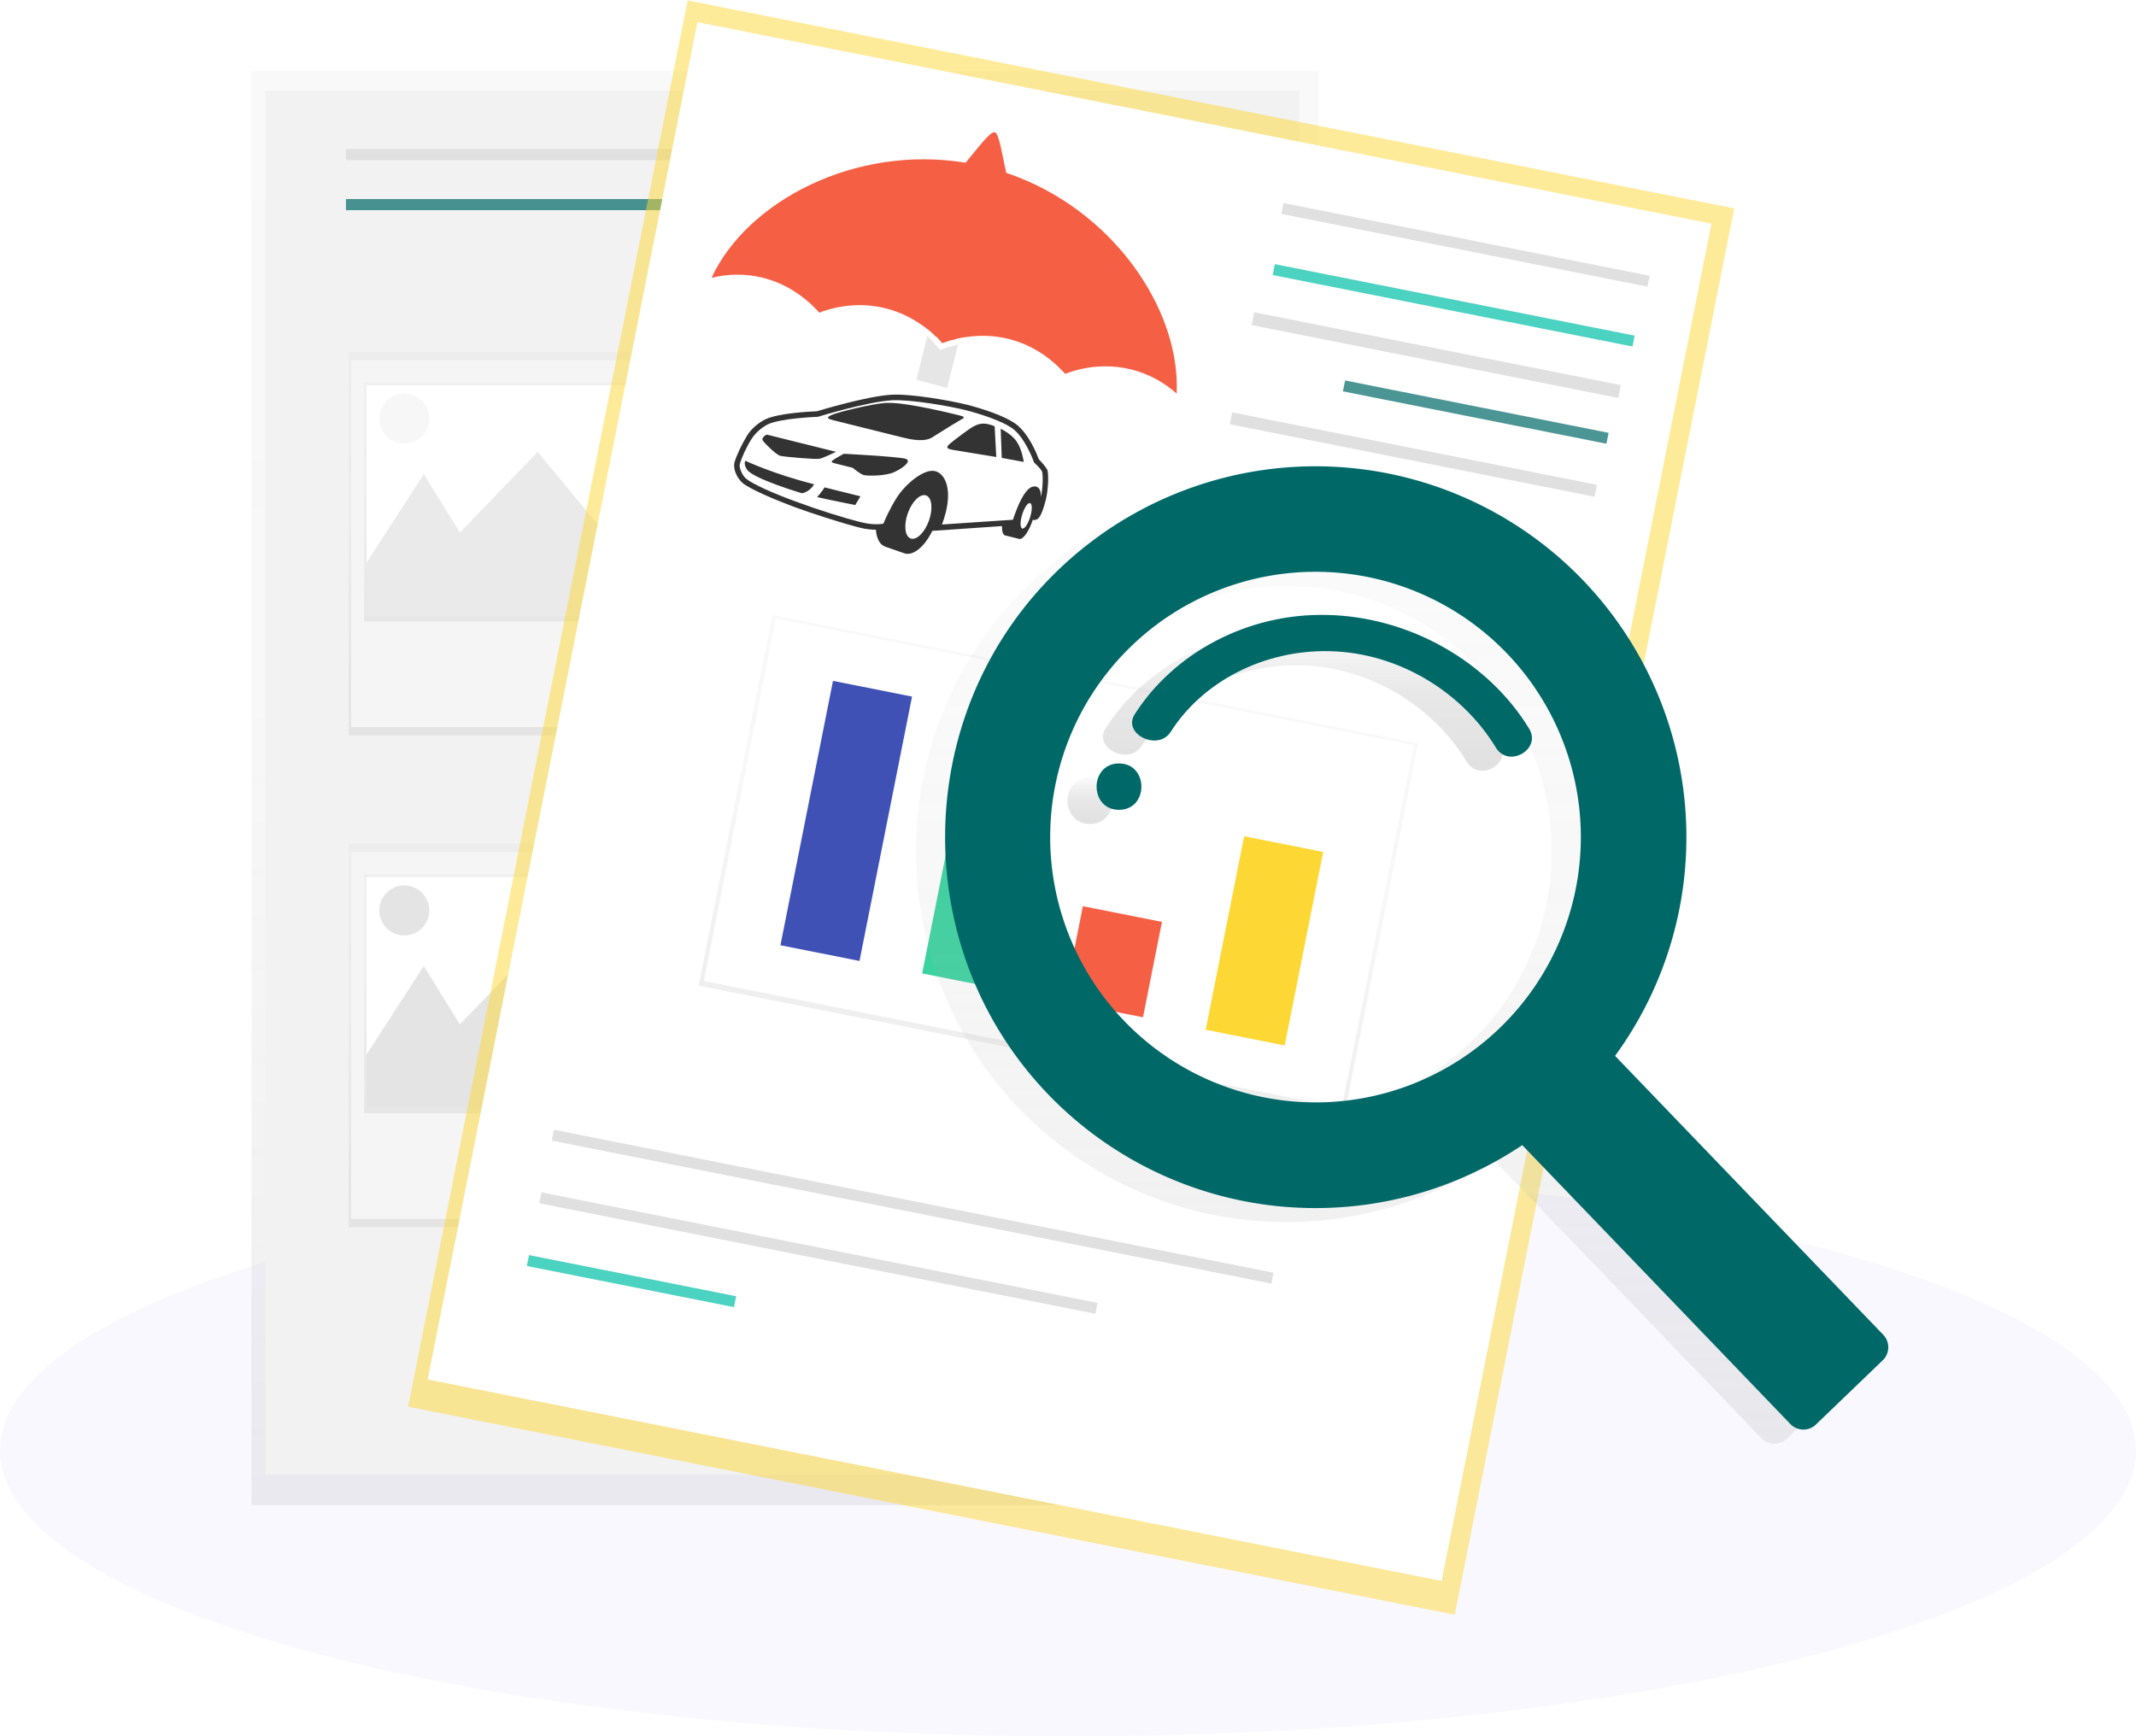 <?xml version="1.0" encoding="UTF-8" standalone="no"?>
<!-- Created with Inkscape (http://www.inkscape.org/) -->

<svg
   xmlns:dc="http://purl.org/dc/elements/1.1/"
   xmlns:cc="http://creativecommons.org/ns#"
   xmlns:rdf="http://www.w3.org/1999/02/22-rdf-syntax-ns#"
   xmlns:svg="http://www.w3.org/2000/svg"
   xmlns="http://www.w3.org/2000/svg"
   xmlns:xlink="http://www.w3.org/1999/xlink"
   xmlns:sodipodi="http://sodipodi.sourceforge.net/DTD/sodipodi-0.dtd"
   xmlns:inkscape="http://www.inkscape.org/namespaces/inkscape"
   width="237.869mm"
   height="193.387mm"
   viewBox="0 0 237.869 193.387"
   version="1.1"
   id="svg3403"
   inkscape:version="0.92.4 (5da689c313, 2019-01-14)"
   sodipodi:docname="insurance.svg">
  <defs
     id="defs3397">
    <linearGradient
       gradientUnits="userSpaceOnUse"
       y2="240.27"
       x2="675.05"
       y1="606.02"
       x1="675.05"
       id="deacd444-d5db-4c24-9492-02e57292be3c">
      <stop
         id="stop3948"
         stop-opacity="0.25"
         stop-color="gray"
         offset="0" />
      <stop
         id="stop3950"
         stop-opacity="0.12"
         stop-color="gray"
         offset="0.54" />
      <stop
         id="stop3952"
         stop-opacity="0.1"
         stop-color="gray"
         offset="1" />
    </linearGradient>
    <linearGradient
       xlink:href="#deacd444-d5db-4c24-9492-02e57292be3c"
       y2="301.65"
       x2="473.94"
       y1="635.65"
       x1="473.94"
       id="a1de9c2c-a914-4f57-a703-6b671b828453" />
    <linearGradient
       xlink:href="#deacd444-d5db-4c24-9492-02e57292be3c"
       y2="401.65"
       x2="363.44"
       y1="662.65"
       x1="363.44"
       id="33ead0d0-8f65-4117-bca2-44ecb419ecb0" />
    <linearGradient
       xlink:href="#deacd444-d5db-4c24-9492-02e57292be3c"
       y2="385.5"
       x2="849.68"
       y1="703.66"
       x1="849.68"
       id="9a5964b5-9011-4675-8f60-8033350848c0" />
    <linearGradient
       gradientUnits="userSpaceOnUse"
       y2="130.21"
       x2="378.37"
       y1="732.81"
       x1="378.37"
       id="a91ba363-77be-43f7-9cf6-91c4a3880d9c">
      <stop
         id="stop4162"
         stop-opacity="0.25"
         stop-color="gray"
         offset="0" />
      <stop
         id="stop4164"
         stop-opacity="0.12"
         stop-color="gray"
         offset="0.54" />
      <stop
         id="stop4166"
         stop-opacity="0.1"
         stop-color="gray"
         offset="1" />
    </linearGradient>
    <linearGradient
       xlink:href="#a91ba363-77be-43f7-9cf6-91c4a3880d9c"
       y2="248.16"
       x2="274.44"
       y1="409.32"
       x1="274.44"
       id="d1e6aa0e-d79d-4f6f-afbb-c37e9ed80ff9" />
    <linearGradient
       xlink:href="#a91ba363-77be-43f7-9cf6-91c4a3880d9c"
       y2="261.01"
       x2="274.44"
       y1="361.44"
       x1="274.44"
       id="a279b039-1afd-4281-8292-ccd5c8c9b734" />
    <clipPath
       transform="translate(-179 -60.54)"
       id="42e7b1d1-2be2-47b0-aacb-a853df270819">
      <rect
         height="96.93"
         width="143.79"
         y="322.72"
         x="381.54"
         data-name="&lt;Rectangle&gt;"
         id="cf34cfb5-9399-4bae-9cea-d47bbef6cb3a"
         style="fill:#ffffff" />
    </clipPath>
    <linearGradient
       xlink:href="#a91ba363-77be-43f7-9cf6-91c4a3880d9c"
       y2="454.87"
       x2="274.44"
       y1="616.03"
       x1="274.44"
       id="972637f2-71db-4198-9c75-a0854a7fe249" />
    <linearGradient
       xlink:href="#a91ba363-77be-43f7-9cf6-91c4a3880d9c"
       y2="467.72"
       x2="274.44"
       y1="568.15"
       x1="274.44"
       id="6c85befd-f960-412c-83e0-663d4b13bf85" />
    <clipPath
       transform="translate(-179 -60.54)"
       id="f66b8fac-771d-49bf-85c7-4ce29a79f723">
      <rect
         height="96.93"
         width="143.79"
         y="529.42"
         x="381.54"
         data-name="&lt;Rectangle&gt;"
         id="7439734d-5f7c-428f-88ce-e68b86a45c07"
         style="fill:#ffffff" />
    </clipPath>
    <linearGradient
       xlink:href="#a5c94603-d688-4cb8-935e-8753937e09f1"
       gradientTransform="rotate(90,665.375,476.845)"
       y2="163.26"
       x2="688.76"
       y1="765.86"
       x1="688.76"
       id="598f8edf-c762-4b18-b52d-250fc678075a" />
    <linearGradient
       xlink:href="#a91ba363-77be-43f7-9cf6-91c4a3880d9c"
       gradientTransform="rotate(90,662.7,498.69)"
       y2="409.67"
       x2="688.18"
       y1="568.49"
       x1="688.18"
       id="013b841e-9a42-49b8-8a36-6db9ed002b72" />
    <linearGradient
       gradientUnits="userSpaceOnUse"
       y2="362.71"
       x2="810.6"
       y1="767.54"
       x1="810.6"
       id="f8cab3c1-d868-48bc-b87d-cd2075ddc26a">
      <stop
         id="stop4179"
         stop-opacity="0.25"
         stop-color="#b3b3b3"
         offset="0" />
      <stop
         id="stop4181"
         stop-opacity="0.1"
         stop-color="#b3b3b3"
         offset="0.54" />
      <stop
         id="stop4183"
         stop-opacity="0.05"
         stop-color="#b3b3b3"
         offset="1" />
    </linearGradient>
    <linearGradient
       gradientUnits="userSpaceOnUse"
       y2="487.6"
       x2="685.49"
       y1="507.08"
       x1="685.49"
       id="043d467e-585e-47c7-bb2c-06dd6f5be04b">
      <stop
         id="stop4186"
         stop-opacity="0.12"
         offset="0" />
      <stop
         id="stop4188"
         stop-opacity="0.09"
         offset="0.55" />
      <stop
         id="stop4190"
         stop-opacity="0.02"
         offset="1" />
    </linearGradient>
    <linearGradient
       xlink:href="#043d467e-585e-47c7-bb2c-06dd6f5be04b"
       y2="425.15"
       x2="774.99"
       y1="484.73"
       x1="774.99"
       id="be08032f-102d-431e-9b5f-1e4ebfc8159b" />
    <style
       id="style4449">.cls-1{fill:none;}</style>
    <style
       id="style4485"
       type="text/css">
   
    .fil0 {fill:black}
   
  </style>
    <linearGradient
       gradientUnits="userSpaceOnUse"
       y2="51.81"
       x2="506"
       y1="757.81"
       x1="506"
       id="44dab5fe-2df9-47ba-adb2-140775afca0e">
      <stop
         id="stop4510"
         stop-opacity="0.25"
         stop-color="#b3b3b3"
         offset="0" />
      <stop
         id="stop4512"
         stop-opacity="0.1"
         stop-color="#b3b3b3"
         offset="0.54" />
      <stop
         id="stop4514"
         stop-opacity="0.05"
         stop-color="#b3b3b3"
         offset="1" />
    </linearGradient>
    <linearGradient
       xlink:href="#44dab5fe-2df9-47ba-adb2-140775afca0e"
       y2="3.5"
       x2="49.46"
       y1="96.5"
       x1="49.46"
       id="b071ddd1-33a6-4512-b8b6-1cee124e019a" />
    <linearGradient
       gradientUnits="userSpaceOnUse"
       y2="596.12"
       x2="627.87"
       y1="796.38"
       x1="627.87"
       id="d200849e-56d5-45c5-85eb-e9070e3330a6">
      <stop
         id="stop4518"
         stop-opacity="0.25"
         stop-color="gray"
         offset="0" />
      <stop
         id="stop4520"
         stop-opacity="0.12"
         stop-color="gray"
         offset="0.54" />
      <stop
         id="stop4522"
         stop-opacity="0.1"
         stop-color="gray"
         offset="1" />
    </linearGradient>
    <linearGradient
       xlink:href="#d200849e-56d5-45c5-85eb-e9070e3330a6"
       y2="645.68"
       x2="627.87"
       y1="746.82"
       x1="627.87"
       id="39846f9a-c4dd-4a41-91c8-743bb7d77e65" />
    <linearGradient
       xlink:href="#44dab5fe-2df9-47ba-adb2-140775afca0e"
       y2="96.81"
       x2="611"
       y1="802.81"
       x1="611"
       id="af8f0828-33b7-4bd6-b50f-ae3d37501acf" />
    <linearGradient
       xlink:href="#44dab5fe-2df9-47ba-adb2-140775afca0e"
       y2="48.5"
       x2="154.46"
       y1="141.5"
       x1="154.46"
       id="152252ce-949a-4e00-886c-6a46b2444b40" />
    <linearGradient
       gradientUnits="userSpaceOnUse"
       gradientTransform="translate(-9.77,-29.03)"
       y2="193.38"
       x2="459.12"
       y1="621"
       x1="459.12"
       id="161b0b7e-f39b-42f9-9ca9-e5f4182b27e7">
      <stop
         id="stop4698"
         stop-opacity="0.25"
         stop-color="gray"
         offset="0" />
      <stop
         id="stop4700"
         stop-opacity="0.12"
         stop-color="gray"
         offset="0.54" />
      <stop
         id="stop4702"
         stop-opacity="0.1"
         stop-color="gray"
         offset="1" />
    </linearGradient>
    <linearGradient
       gradientUnits="userSpaceOnUse"
       gradientTransform="translate(-44.96,-24.28)"
       y2="192.97"
       x2="459.12"
       y1="355.96"
       x1="459.12"
       id="0379165a-8b01-4db8-a9fd-a7f74912e5f9">
      <stop
         id="stop4705"
         stop-opacity="0.25"
         stop-color="#b3b3b3"
         offset="0" />
      <stop
         id="stop4707"
         stop-opacity="0.1"
         stop-color="#b3b3b3"
         offset="0.54" />
      <stop
         id="stop4709"
         stop-opacity="0.05"
         stop-color="#b3b3b3"
         offset="1" />
    </linearGradient>
    <linearGradient
       gradientUnits="userSpaceOnUse"
       gradientTransform="rotate(163.74,613.796,311.318)"
       y2="466.67"
       x2="893.49"
       y1="384.1"
       x1="890.03"
       id="a5c94603-d688-4cb8-935e-8753937e09f1">
      <stop
         id="stop4712"
         stop-opacity="0.12"
         offset="0" />
      <stop
         id="stop4714"
         stop-opacity="0.09"
         offset="0.55" />
      <stop
         id="stop4716"
         stop-opacity="0.02"
         offset="1" />
    </linearGradient>
    <linearGradient
       xlink:href="#161b0b7e-f39b-42f9-9ca9-e5f4182b27e7"
       y2="285.78"
       x2="630.78"
       y1="714.25"
       x1="630.78"
       id="452544f9-f0e1-48f7-bf2a-2e6d32ceef9c" />
    <linearGradient
       xlink:href="#161b0b7e-f39b-42f9-9ca9-e5f4182b27e7"
       gradientTransform="translate(15.96,0.36)"
       y2="245.08"
       x2="737.4"
       y1="672.7"
       x1="737.4"
       id="b357cf12-7038-49e2-a945-bede915bae9c" />
    <linearGradient
       xlink:href="#0379165a-8b01-4db8-a9fd-a7f74912e5f9"
       gradientTransform="translate(1.98,1.1)"
       y2="244.68"
       x2="737.4"
       y1="407.66"
       x1="737.4"
       id="ea27b32b-d891-4df9-a7ed-488b1d56dfe9" />
    <linearGradient
       xlink:href="#a5c94603-d688-4cb8-935e-8753937e09f1"
       gradientTransform="rotate(173.26,626.965,354.401)"
       y2="411.61"
       x2="615.85"
       y1="329.04"
       x1="612.39"
       id="e9a0bbc5-d046-4610-9b74-eda9798afd67" />
    <linearGradient
       xlink:href="#161b0b7e-f39b-42f9-9ca9-e5f4182b27e7"
       y2="0.4"
       x2="382.92"
       y1="428.03"
       x1="382.92"
       id="d89d3977-de30-46d1-ab57-98fa636459b9" />
    <linearGradient
       xlink:href="#0379165a-8b01-4db8-a9fd-a7f74912e5f9"
       y2="0"
       x2="382.92"
       y1="162.99"
       x1="382.92"
       id="1e925d76-3047-4c1e-82a0-04113f14e226" />
    <linearGradient
       xlink:href="#a5c94603-d688-4cb8-935e-8753937e09f1"
       gradientTransform="matrix(-1,0.01,-0.01,-1,1253.94,688.13)"
       y2="580.79"
       x2="732.9"
       y1="498.21"
       x1="729.45"
       id="9a56d00c-164c-4fec-8f17-f5f893f4fff9" />
    <linearGradient
       xlink:href="#161b0b7e-f39b-42f9-9ca9-e5f4182b27e7"
       y2="254.91"
       x2="328.81"
       y1="746.14"
       x1="328.81"
       id="595bce0a-5d70-43e8-a094-99f33f4517de" />
    <linearGradient
       xlink:href="#161b0b7e-f39b-42f9-9ca9-e5f4182b27e7"
       y2="373.01"
       x2="329.34"
       y1="675.01"
       x1="329.34"
       id="7d63bf16-77e8-4c09-b275-41a64fa57a97" />
    <linearGradient
       xlink:href="#a5c94603-d688-4cb8-935e-8753937e09f1"
       gradientTransform="matrix(-1,0.01,-0.01,-1,1253.94,688.13)"
       y2="208.87"
       x2="690.12"
       y1="52.97"
       x1="683.6"
       id="cafffc46-2bab-4c9b-8a17-f57a9c7cb665" />
    <style
       id="style5041"
       type="text/css">
   
    .str0 {stroke:black;stroke-width:3.022}
    .fil1 {fill:none}
    .fil0 {fill:black}
    .fil2 {fill:black}
   
  </style>
    <linearGradient
       inkscape:collect="always"
       xlink:href="#a91ba363-77be-43f7-9cf6-91c4a3880d9c"
       id="linearGradient5478"
       gradientUnits="userSpaceOnUse"
       x1="378.37"
       y1="732.81"
       x2="378.37"
       y2="130.21" />
    <linearGradient
       inkscape:collect="always"
       xlink:href="#043d467e-585e-47c7-bb2c-06dd6f5be04b"
       id="linearGradient5480"
       gradientUnits="userSpaceOnUse"
       x1="685.49"
       y1="507.08"
       x2="685.49"
       y2="487.6" />
  </defs>
  <sodipodi:namedview
     id="base"
     pagecolor="#ffffff"
     bordercolor="#666666"
     borderopacity="1.0"
     inkscape:pageopacity="0.0"
     inkscape:pageshadow="2"
     inkscape:zoom="0.8769851"
     inkscape:cx="449.51574"
     inkscape:cy="365.45659"
     inkscape:document-units="mm"
     inkscape:current-layer="layer1"
     showgrid="false"
     inkscape:window-width="1600"
     inkscape:window-height="838"
     inkscape:window-x="-8"
     inkscape:window-y="-8"
     inkscape:window-maximized="1" />
  <g
     inkscape:label="Layer 1"
     inkscape:groupmode="layer"
     id="layer1"
     transform="translate(267.119,77.31)">
    <ellipse
       id="ellipse3024"
       ry="31.849"
       rx="118.934"
       cy="84.229"
       cx="-148.185"
       style="opacity:0.638;fill:#f6f5ff;fill-opacity:1;stroke:none;stroke-width:0.256;stroke-opacity:1" />
    <g
       id="g5476">
      <g
         transform="matrix(0.265,0,0,0.265,-279.967,-103.883)"
         id="g4416">
        <g
           style="opacity:0.5"
           id="g4200">
          <rect
             style="fill:url(#linearGradient5478)"
             x="154.15"
             y="130.21"
             width="448.44"
             height="602.6"
             id="rect4198" />
        </g>
        <rect
           style="fill:#f2f2f2"
           x="159.99"
           y="138.39"
           width="434.43"
           height="581.58"
           id="rect4202" />
        <rect
           style="fill:#e0e0e0"
           x="193.86"
           y="162.91"
           width="149.48"
           height="4.67"
           id="rect4204" />
        <rect
           style="opacity:0.7;fill:#016868;fill-opacity:1"
           x="193.86"
           y="183.93"
           width="149.48"
           height="4.67"
           id="rect4206" />
        <rect
           style="fill:#e0e0e0"
           x="365.53"
           y="162.91"
           width="149.48"
           height="4.67"
           id="rect4208" />
        <rect
           style="fill:#e0e0e0"
           x="388.88"
           y="296.05"
           width="149.48"
           height="4.67"
           id="rect4210" />
        <rect
           style="fill:#e0e0e0"
           x="392.39"
           y="308.89"
           width="149.48"
           height="4.67"
           id="rect4212" />
        <rect
           style="fill:#e0e0e0"
           x="399.4"
           y="321.74"
           width="149.48"
           height="4.67"
           id="rect4214" />
        <rect
           style="fill:#e0e0e0"
           x="388.88"
           y="502.75"
           width="149.48"
           height="4.67"
           id="rect4216" />
        <rect
           style="fill:#e0e0e0"
           x="392.39"
           y="515.6"
           width="149.48"
           height="4.67"
           id="rect4218" />
        <rect
           style="fill:#e0e0e0"
           x="399.4"
           y="528.44"
           width="149.48"
           height="4.67"
           id="rect4220" />
        <g
           style="opacity:0.5"
           id="g4224">
          <rect
             style="fill:url(#d1e6aa0e-d79d-4f6f-afbb-c37e9ed80ff9)"
             x="195.03"
             y="248.16"
             width="158.82"
             height="161.16"
             id="rect4222" />
        </g>
        <rect
           style="fill:#f5f5f5"
           x="196.03"
           y="251.67"
           width="156.32"
           height="154.15"
           id="rect4226" />
        <g
           style="opacity:0.5"
           id="g4230">
          <rect
             style="fill:url(#a279b039-1afd-4281-8292-ccd5c8c9b734)"
             x="201.54"
             y="261.01"
             width="145.8"
             height="100.43"
             id="rect4228" />
        </g>
        <rect
           style="fill:#ffffff"
           id="e1f34465-d008-41db-868b-e00503fb87b3"
           data-name="&lt;Rectangle&gt;"
           x="202.54"
           y="262.18"
           width="143.79"
           height="96.93" />
        <g
           clip-path="url(#42e7b1d1-2be2-47b0-aacb-a853df270819)"
           id="g4237">
          <polygon
             style="opacity:0.4;fill:#cccccc"
             points="190.35,355.61 226.56,299.55 241.74,324.07 274.44,290.21 302.47,324.07 326.99,273.86 390.05,374.29 185.68,367.28 "
             id="polygon4233" />
          <circle
             style="opacity:0.4;fill:#ececec"
             cx="218.38"
             cy="276.19"
             r="10.51"
             id="circle4235" />
        </g>
        <g
           style="opacity:0.5"
           id="g4241">
          <rect
             style="fill:url(#972637f2-71db-4198-9c75-a0854a7fe249)"
             x="195.03"
             y="454.87"
             width="158.82"
             height="161.16"
             id="rect4239" />
        </g>
        <rect
           style="fill:#f5f5f5"
           x="196.03"
           y="458.37"
           width="156.32"
           height="154.15"
           id="rect4243" />
        <g
           style="opacity:0.5"
           id="g4247">
          <rect
             style="fill:url(#6c85befd-f960-412c-83e0-663d4b13bf85)"
             x="201.54"
             y="467.72"
             width="145.8"
             height="100.43"
             id="rect4245" />
        </g>
        <rect
           style="fill:#ffffff"
           id="c95ac4f6-be4d-44a3-92c2-5c8066e2b531"
           data-name="&lt;Rectangle&gt;"
           x="202.54"
           y="468.88"
           width="143.79"
           height="96.93" />
        <g
           clip-path="url(#f66b8fac-771d-49bf-85c7-4ce29a79f723)"
           id="g4254">
          <polygon
             style="opacity:0.4;fill:#bdbdbd"
             points="190.35,562.31 226.56,506.25 241.74,530.78 274.44,496.91 302.47,530.78 326.99,480.56 390.05,580.99 185.68,573.99 "
             id="polygon4250" />
          <circle
             style="opacity:0.4;fill:#bdbdbd"
             cx="218.38"
             cy="482.9"
             r="10.51"
             id="circle4252" />
        </g>
        <g
           style="opacity:0.5"
           id="g4258">
          <rect
             style="fill:#fdd835;fill-opacity:1;opacity:1"
             x="376.36"
             y="276.01"
             width="602.6"
             height="448.44"
             transform="rotate(-78.76,551.253,578.999)"
             id="rect4256" />
        </g>
        <rect
           style="fill:#ffffff"
           x="386.18"
           y="280.49"
           width="581.58"
           height="434.43"
           transform="rotate(-78.76,550.568,576.479)"
           id="rect4260" />
        <rect
           style="fill:#e0e0e0"
           x="612.771"
           y="67.452"
           width="156.854"
           height="4.67"
           transform="rotate(11.24)"
           id="rect4262" />
        <rect
           style="fill:#e0e0e0"
           x="456.83"
           y="665.62"
           width="308.31"
           height="4.67"
           transform="rotate(11.24,829.211,-271.676)"
           id="rect4264" />
        <rect
           style="fill:#e0e0e0"
           x="452.26"
           y="685.13"
           width="238.24"
           height="4.67"
           transform="rotate(11.24,789.625,-252.184)"
           id="rect4266" />
        <rect
           style="opacity:0.7;fill:#00bfa6"
           x="448.46"
           y="696.91"
           width="88.75"
           height="4.67"
           transform="rotate(11.24,711.059,-240.4)"
           id="rect4268" />
        <rect
           style="opacity:0.7;fill:#00bfa6"
           x="614.195"
           y="93.357"
           width="154.15"
           height="4.67"
           transform="rotate(11.24)"
           id="rect4270" />
        <rect
           style="fill:#e0e0e0"
           x="609.628"
           y="114.873"
           width="157.094"
           height="5.513"
           transform="rotate(11.24)"
           id="rect4272" />
        <rect
           style="opacity:0.7;fill:#016868;fill-opacity:1"
           x="652.677"
           y="135.553"
           width="112.899"
           height="4.67"
           transform="rotate(11.24)"
           id="rect4274" />
        <g
           style="opacity:0.5"
           id="g4280">
          <rect
             style="fill:url(#013b841e-9a42-49b8-8a36-6db9ed002b72)"
             x="592.89"
             y="385.78"
             width="158.82"
             height="276.77"
             transform="rotate(-78.76,545.898,602.937)"
             id="rect4278" />
        </g>
        <rect
           style="fill:#ffffff"
           x="535.78"
           y="445.94"
           width="273.27"
           height="155.32"
           transform="rotate(11.24,890.673,-416.089)"
           id="rect4282" />
        <rect
           style="fill:#3f51b5;fill-opacity:1"
           x="566.14"
           y="449.2"
           width="33.87"
           height="113.28"
           transform="rotate(11.24,801.302,-433.818)"
           id="rect4286" />
        <rect
           style="fill:#3ad29f"
           x="622.06"
           y="498.05"
           width="33.87"
           height="75.91"
           transform="rotate(11.24,857.214,-403.665)"
           id="rect4288" />
        <rect
           style="fill:#f55f44"
           x="678.21"
           y="544.59"
           width="33.87"
           height="40.87"
           transform="rotate(11.24,913.377,-374.613)"
           id="rect4290" />
        <rect
           style="fill:#fdd835"
           x="741.87"
           y="514.79"
           width="33.87"
           height="82.92"
           transform="rotate(11.24,977.053,-383.393)"
           id="rect4292" />
        <path
           style="fill:url(#f8cab3c1-d868-48bc-b87d-cd2075ddc26a)"
           inkscape:connector-curvature="0"
           d="m 880.45,410.55 a 155.89,155.89 0 0 0 -223.11,-1.68 c -59,59.48 -60,156.33 -2.29,217.07 A 155.89,155.89 0 0 0 854.95,648 l 112.69,117.21 a 7.59,7.59 0 0 0 10.73,0.21 l 28.08,-27 a 7.59,7.59 0 0 0 0.21,-10.73 L 894,610.49 A 155.9,155.9 0 0 0 880.45,410.55 Z M 845.35,599 a 111.5,111.5 0 1 1 3.1,-157.66 111.5,111.5 0 0 1 -3.1,157.66 z"
           transform="translate(-179,-60.54)"
           id="path4294" />
        <path
           style="fill:url(#linearGradient5480)"
           inkscape:connector-curvature="0"
           d="m 685.49,487.6 c -12.54,0 -12.56,19.49 0,19.49 12.56,0 12.56,-19.49 0,-19.49 z"
           transform="translate(-179,-60.54)"
           id="path4296" />
        <path
           style="fill:url(#be08032f-102d-431e-9b5f-1e4ebfc8159b)"
           inkscape:connector-curvature="0"
           d="m 772.9,425.17 c -33.75,-0.76 -64.46,16.17 -80.79,41.73 -5.33,8.34 9.8,15.71 15.1,7.41 13.52,-21.16 39.21,-34.6 67,-33.9 29.12,0.73 55.62,17.39 69.65,40.51 5.32,8.77 19.27,0.8 14,-7.92 -17.06,-28 -50.1,-47 -84.96,-47.83 z"
           transform="translate(-179,-60.54)"
           id="path4298" />
        <path
           transform="translate(-179,-60.54)"
           style="fill:#016868;fill-opacity:1"
           inkscape:connector-curvature="0"
           d="m 892.68,404.63 a 155.89,155.89 0 0 0 -223.11,-1.68 c -59,59.48 -60,156.33 -2.29,217.07 a 155.89,155.89 0 0 0 199.9,22.05 l 112.68,117.22 a 7.59,7.59 0 0 0 10.73,0.21 l 28.08,-27 a 7.59,7.59 0 0 0 0.21,-10.73 L 906.19,604.56 A 155.9,155.9 0 0 0 892.68,404.63 Z M 857.58,593 a 111.5,111.5 0 1 1 3.1,-157.66 111.5,111.5 0 0 1 -3.1,157.66 z"
           id="path4300" />
        <path
           style="fill:#016868;fill-opacity:1"
           inkscape:connector-curvature="0"
           d="m 697.72,481.67 c -12.54,0 -12.56,19.49 0,19.49 12.56,0 12.56,-19.49 0,-19.49 z"
           transform="translate(-179,-60.54)"
           id="path4302" />
        <path
           style="fill:#016868;fill-opacity:1"
           inkscape:connector-curvature="0"
           d="m 785.13,419.25 c -33.75,-0.76 -64.46,16.17 -80.79,41.73 -5.33,8.34 9.8,15.71 15.1,7.41 13.52,-21.16 39.21,-34.6 67,-33.9 29.12,0.73 55.62,17.39 69.65,40.51 5.32,8.77 19.27,0.8 14,-7.92 C 853,439 820,420 785.13,419.25 Z"
           transform="translate(-179,-60.54)"
           id="path4304" />
      </g>
      <g
         transform="matrix(0.695,0.173,-0.173,0.695,7.775,-324.62)"
         id="g5327">
        <g
           id="g4422"
           transform="matrix(0.621,0,0,0.621,-160.852,436.956)">
          <path
             style="fill:#333333;fill-opacity:1"
             inkscape:connector-curvature="0"
             d="M 76.523,36.164 C 76.125,35.518 73.962,34.129 73.753,34.014 73.11,33.082 69.73,28.215 65.722,26.699 62.531,25.534 57,25.107 52.867,25.1 48.721,25.107 38.73,25.77 33.967,27.264 28.076,29.131 17.889,35.198 16.923,35.772 15.94,36.071 7.477,38.505 4.657,41.044 3.9,41.747 2.157,43.533 1.412,45.957 0.667,48.381 0.007,51.623 0,53.23 c 0.076,1.942 1.763,3.716 3.227,4.472 2.326,1.092 9.374,2.165 13.789,2.66 4.467,0.503 12.767,1.091 17.468,1.093 1.546,0 2.879,-0.215 3.94,-0.482 0.671,2.039 1.81,3.404 3.234,3.553 l 5.056,0.461 c 2.324,0.244 4.595,-2.814 5.487,-7.137 l 16.643,-5.378 c 0.277,1.241 0.734,2.046 1.294,2.078 h 3.631 c 1.004,0.053 1.955,-2.377 2.181,-5.485 0.073,0.008 0.148,0.016 0.226,0.012 0.398,-0.02 0.99,-0.387 1.25,-1.151 0.293,-0.786 0.475,-2.478 0.475,-4.537 -0.003,-2.139 -0.672,-5.9 -1.378,-7.225 z M 50.764,55.606 c -0.322,3.144 -1.832,5.559 -3.371,5.396 -1.541,-0.163 -2.53,-2.844 -2.207,-5.987 0.32,-3.145 1.832,-5.561 3.371,-5.398 1.541,0.164 2.527,2.844 2.207,5.989 z m 24.379,-7.03 c -0.102,1.835 -0.65,3.297 -1.225,3.266 -0.58,-0.031 -0.963,-1.547 -0.861,-3.383 0.1,-1.835 0.648,-3.297 1.225,-3.266 0.577,0.031 0.962,1.545 0.861,3.383 z m 0.984,-6.736 c -0.221,-0.472 -0.65,-1.01 -1.377,-1.021 -0.043,0 -0.08,0 -0.109,0.004 -1.074,0.11 -1.646,0.998 -2.074,1.932 -1.027,2.341 -1.354,6.171 -1.447,7.517 l -16.955,5.446 c 0.133,-1.143 0.191,-2.196 0.191,-3.169 -0.002,-6.361 -2.594,-9.402 -5.127,-9.385 -2.756,0.02 -6.306,4.791 -7.631,8.636 -1.065,3.163 -1.566,6.223 -1.718,7.264 -0.01,0.005 -0.021,0.011 -0.032,0.016 -0.699,0.31 -2.521,0.974 -5.364,0.974 C 29.863,60.056 23.191,59.64 17.171,58.973 11.169,58.318 5.724,57.36 3.831,56.438 2.822,56.013 1.322,54.204 1.4,53.232 1.393,51.921 1.966,48.64 2.736,46.414 3.48,44.242 4.95,42.677 5.606,42.076 c 1.144,-1.077 4.156,-2.399 6.806,-3.353 2.66,-0.97 4.986,-1.632 4.99,-1.634 l 0.09,-0.027 0.08,-0.045 c 0.005,-0.004 2.724,-1.641 6.198,-3.515 3.471,-1.876 7.705,-3.985 10.619,-4.904 4.405,-1.403 14.485,-2.104 18.479,-2.097 4.012,-0.007 9.545,0.46 12.371,1.51 1.836,0.666 3.746,2.396 5.145,3.971 1.404,1.571 2.305,2.952 2.309,2.955 l 0.098,0.149 0.16,0.086 c 0.002,0 0.521,0.273 1.094,0.645 0.568,0.351 1.199,0.881 1.264,1.041 0.332,0.539 1.166,3.501 1.223,6.238 -0.098,-0.458 -0.223,-0.882 -0.405,-1.256 z M 52.766,28.766 c 0.559,-0.504 0.056,-0.616 -0.838,-0.616 -0.896,0 -13.586,-0.057 -18.506,1.346 -3.249,0.925 -11.63,5.379 -12.693,6.277 -1.063,0.896 -1.063,1.177 0.671,1.177 h 18.171 c 1.79,0 5.368,-0.112 6.989,-1.85 1.624,-1.738 5.648,-5.829 6.206,-6.334 z M 10.737,48.807 c 1.054,0 8.758,-1.227 9.654,-1.633 0.898,-0.408 3.641,-2.707 3.641,-2.707 H 6.147 c 0,0 -1.319,1.072 -0.529,1.736 0.793,0.664 4.064,2.604 5.119,2.604 z m 30.515,-6.861 c -2.442,0.031 -15.213,2.521 -15.213,2.521 0,0 -1.813,1.66 -2.271,2.236 -0.458,0.576 -0.115,0.633 0.802,0.633 0.917,0 4.472,0 4.472,0 0,0 2.226,1.098 3.142,1.098 0.916,0 5.25,-0.98 7.258,-2.594 2.007,-1.612 3.647,-3.862 1.81,-3.894 z M 59.445,28.548 c -1.658,0 -2.641,0.624 -3.52,1.404 -0.881,0.78 -3.883,4.469 -4.762,5.718 -0.879,1.247 -0.156,1.351 1.293,1.247 1.449,-0.104 10.818,-0.884 10.818,-0.884 l -2.225,-7.277 c 0.002,0 0.051,-0.208 -1.604,-0.208 z m 7.854,2.495 c -1.813,-1.612 -4.658,-2.131 -4.658,-2.131 l 2.018,7.007 5.592,-0.353 c -0.001,0 -1.142,-2.911 -2.952,-4.523 z M 22.167,56.6 c 2.35,0 9.752,-0.373 9.752,-0.373 L 32.653,53.8 H 23.4 c 0.001,0 -0.489,1.521 -1.233,2.8 z M 3.499,54.189 c 2.065,1.843 14.779,2.41 14.779,2.41 0,0 1.867,-0.855 2.372,-2.928 C 9.955,53.645 2.533,52.117 2.533,52.117 c 0,0 -0.319,0.925 0.966,2.072 z"
             id="path4418" />
        </g>
        <g
           id="g5320"
           transform="matrix(1.285,0,0,1.285,38.937,-122.763)">
          <path
             style="fill:#e6e6e6;fill-opacity:1;stroke-width:0.741"
             id="path5247"
             d="m -134.534,446.282 c 0.667,0 1.26,0 1.852,0.074 v -5.483 c -0.37,0.222 -0.667,0.37 -1.037,0.593 l -0.889,0.593 -0.889,-0.593 c -0.296,-0.222 -0.667,-0.445 -1.037,-0.667 v 5.483 c 0.667,0 1.334,0 2.001,0 z"
             inkscape:connector-curvature="0" />
          <path
             style="fill:#f55f44;fill-opacity:1;stroke-width:0.79"
             id="path5249"
             d="m -132.042,419.33 c -1.027,-2.054 -1.975,-4.425 -2.528,-4.425 -0.553,0 -1.501,2.291 -2.528,4.425 -13.59,1.106 -24.572,10.983 -26.469,20.938 1.817,-0.948 3.872,-1.501 6.005,-1.501 2.844,0 5.452,0.948 7.664,2.449 2.133,-1.501 4.82,-2.449 7.664,-2.449 1.975,0 3.872,0.474 5.61,1.264 0.316,0.158 0.711,0.316 1.027,0.553 h 0.079 c 0.316,0.158 0.632,0.395 0.948,0.632 0.316,-0.237 0.632,-0.395 0.948,-0.632 0,0 0,0 0.079,0 0.316,-0.158 0.632,-0.395 1.027,-0.553 v 0 c 1.738,-0.79 3.635,-1.264 5.61,-1.264 2.844,0 5.452,0.948 7.664,2.449 2.133,-1.501 4.82,-2.449 7.664,-2.449 2.133,0 4.188,0.553 6.005,1.501 -1.975,-9.955 -12.879,-19.832 -26.469,-20.938 z"
             inkscape:connector-curvature="0" />
        </g>
      </g>
      <rect
         style="fill:#e0e0e0;stroke-width:0.265"
         x="-133.52"
         y="-5.465"
         width="41.407"
         height="1.354"
         transform="rotate(11.24)"
         id="rect4272-1" />
    </g>
  </g>
</svg>
